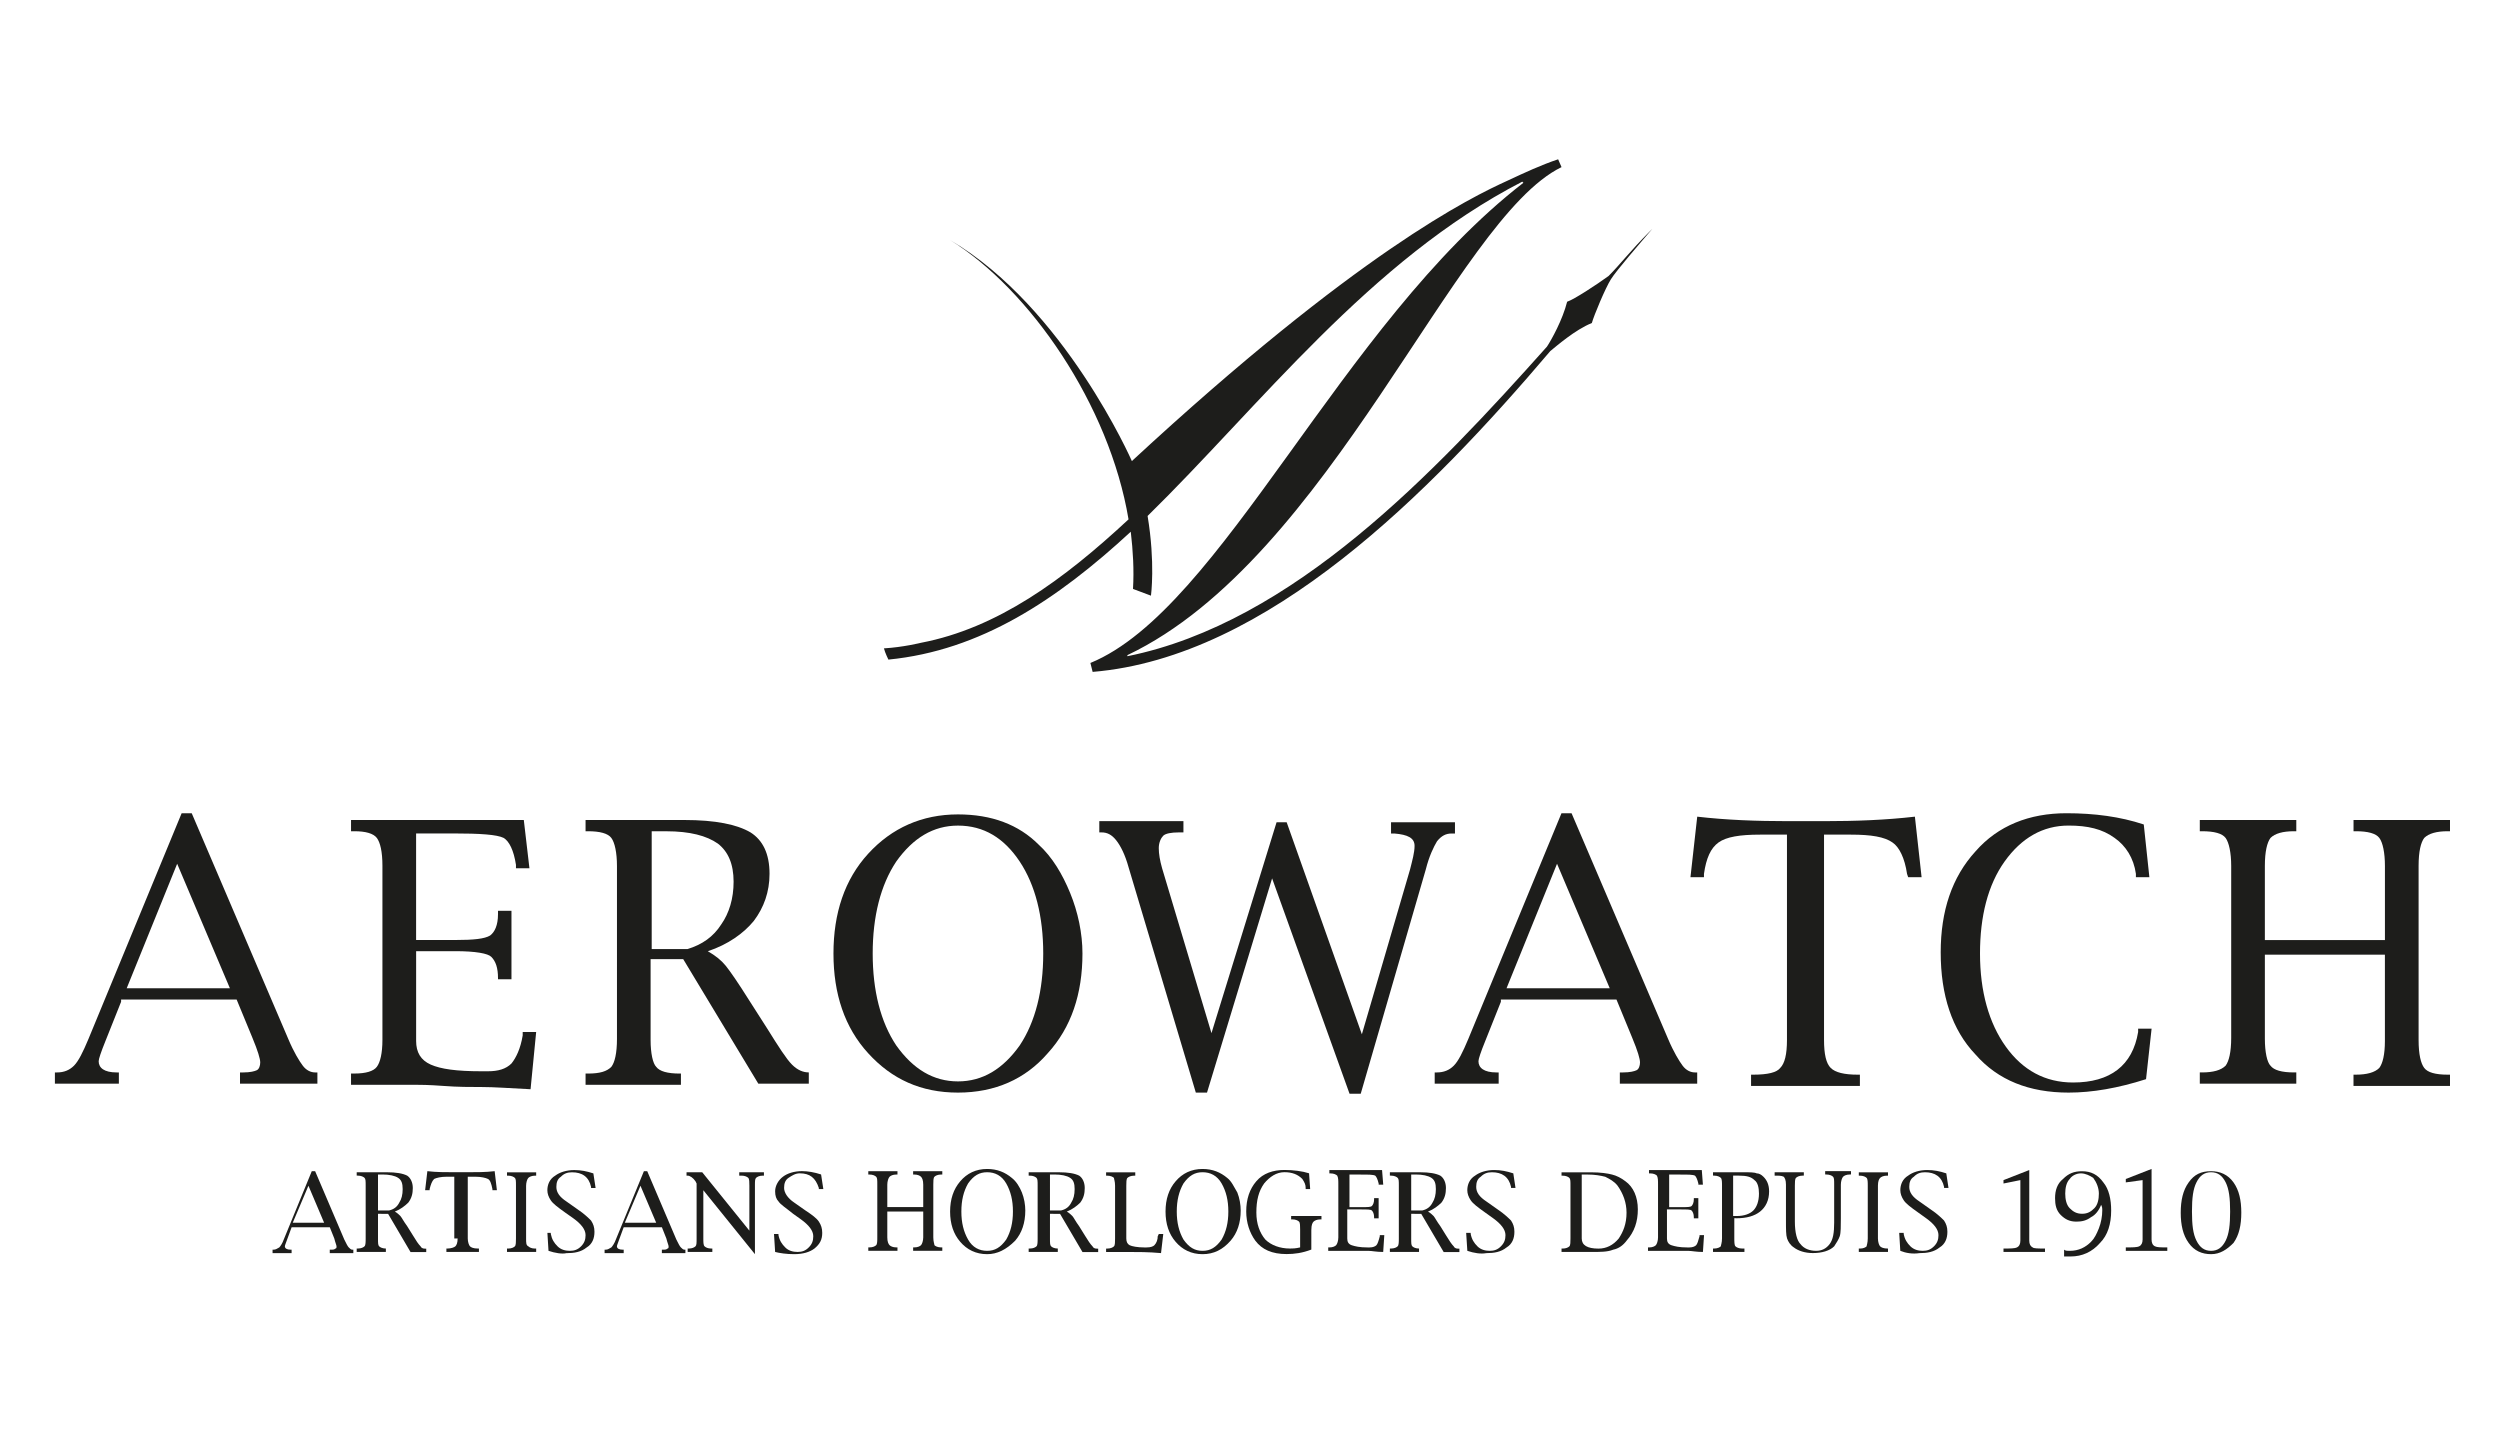 <?xml version="1.0" encoding="utf-8"?>
<!-- Generator: Adobe Illustrator 16.0.3, SVG Export Plug-In . SVG Version: 6.00 Build 0)  -->
<!DOCTYPE svg PUBLIC "-//W3C//DTD SVG 1.1//EN" "http://www.w3.org/Graphics/SVG/1.1/DTD/svg11.dtd">
<svg version="1.1" id="Layer_1" xmlns="http://www.w3.org/2000/svg" xmlns:xlink="http://www.w3.org/1999/xlink" x="0px" y="0px"
	 width="75px" height="43px" viewBox="0 0 75 43" enable-background="new 0 0 75 43" xml:space="preserve">
<g>
	<path fill="#1D1D1B" d="M3.633,30.053l-0.47,1.179c-0.135,0.335-0.203,0.538-0.203,0.605c0,0.201,0.169,0.336,0.539,0.336h0.067
		v0.337H1.647v-0.337h0.067c0.202,0,0.37-0.067,0.505-0.202c0.134-0.134,0.269-0.404,0.437-0.807l2.793-6.766h0.303l2.894,6.766
		c0.168,0.402,0.337,0.673,0.438,0.807c0.101,0.135,0.236,0.202,0.37,0.202h0.068v0.337H7.2v-0.337h0.102
		c0.202,0,0.336-0.034,0.403-0.067c0.068-0.033,0.102-0.135,0.102-0.234c0-0.102-0.068-0.338-0.236-0.742l-0.472-1.144H3.633
		 M3.801,29.648h3.096l-1.582-3.735L3.801,29.648z"/>
	<path fill="#1D1D1B" d="M12.484,28.538v2.693c0,0.335,0.135,0.572,0.438,0.707c0.303,0.134,0.774,0.2,1.514,0.2h0.203
		c0.302,0,0.538-0.066,0.706-0.234c0.135-0.169,0.27-0.438,0.336-0.842v-0.102h0.404l-0.168,1.717
		c-0.639-0.033-1.11-0.066-1.447-0.066c-0.337,0-0.741,0-1.179-0.034c-0.438-0.033-0.706-0.033-0.808-0.033h-1.952v-0.338h0.102
		c0.336,0,0.572-0.067,0.672-0.201c0.101-0.134,0.168-0.405,0.168-0.808V25.98c0-0.438-0.067-0.706-0.168-0.842
		c-0.101-0.134-0.336-0.201-0.672-0.201h-0.102v-0.337h5.183l0.169,1.447h-0.404v-0.101c-0.067-0.438-0.202-0.708-0.37-0.809
		c-0.202-0.1-0.707-0.134-1.515-0.134h-1.111v3.197h1.179c0.538,0,0.875-0.033,1.042-0.135c0.135-0.101,0.236-0.304,0.236-0.639
		v-0.102h0.404v2.053h-0.404v-0.033c0-0.304-0.067-0.506-0.202-0.639c-0.1-0.102-0.471-0.17-1.076-0.17H12.484"/>
	<path fill="#1D1D1B" d="M19.518,28.808v2.39c0,0.402,0.067,0.707,0.169,0.808c0.101,0.134,0.336,0.201,0.707,0.201h0.034v0.338
		h-2.861v-0.338h0.067c0.371,0,0.572-0.067,0.706-0.201c0.102-0.134,0.169-0.405,0.169-0.841V25.98c0-0.403-0.067-0.706-0.169-0.842
		c-0.1-0.134-0.335-0.201-0.706-0.201h-0.067v-0.337h2.962c0.941,0,1.581,0.135,1.985,0.371c0.37,0.234,0.572,0.639,0.572,1.245
		c0,0.538-0.168,1.009-0.472,1.412c-0.303,0.371-0.773,0.707-1.379,0.909c0.235,0.136,0.403,0.27,0.539,0.438
		c0.135,0.168,0.369,0.506,0.707,1.044l0.538,0.841c0.336,0.539,0.572,0.909,0.741,1.078c0.167,0.167,0.335,0.234,0.504,0.234l0,0
		v0.337h-1.515l-2.253-3.736h-0.978 M19.518,28.471h1.111c0.438-0.135,0.773-0.369,1.009-0.74c0.236-0.336,0.37-0.773,0.37-1.279
		c0-0.538-0.167-0.908-0.472-1.144c-0.335-0.236-0.84-0.37-1.547-0.37h-0.438v3.533H19.518z"/>
	<path fill="#1D1D1B" d="M28.739,32.778c-1.11,0-1.985-0.403-2.692-1.179c-0.708-0.773-1.043-1.782-1.043-2.993
		c0-1.212,0.335-2.223,1.043-2.996c0.707-0.773,1.615-1.178,2.692-1.178c1.009,0,1.818,0.303,2.423,0.909
		c0.404,0.369,0.707,0.875,0.942,1.447c0.235,0.572,0.37,1.211,0.37,1.817c0,1.211-0.336,2.22-1.043,2.993
		C30.759,32.375,29.849,32.778,28.739,32.778 M28.739,32.442c0.741,0,1.347-0.37,1.851-1.077c0.471-0.706,0.707-1.648,0.707-2.759
		s-0.236-2.054-0.707-2.762c-0.471-0.706-1.077-1.076-1.851-1.076c-0.74,0-1.346,0.37-1.85,1.076
		c-0.472,0.708-0.708,1.651-0.708,2.762s0.236,2.053,0.708,2.759C27.393,32.072,27.999,32.442,28.739,32.442z"/>
	<path fill="#1D1D1B" d="M38.163,26.351l-1.953,6.428h-0.335l-2.019-6.765c-0.102-0.369-0.237-0.639-0.372-0.808
		c-0.134-0.167-0.268-0.234-0.437-0.234h-0.068v-0.337h2.524v0.337h-0.134c-0.235,0-0.403,0.033-0.472,0.1
		c-0.067,0.067-0.134,0.203-0.134,0.372c0,0.167,0.033,0.369,0.1,0.604l1.481,4.947l1.953-6.327H38.6l2.256,6.361l1.446-4.947
		c0.067-0.27,0.135-0.505,0.135-0.707c0-0.236-0.202-0.336-0.606-0.37h-0.1v-0.337h1.918v0.337h-0.101
		c-0.169,0-0.303,0.066-0.438,0.234c-0.1,0.169-0.234,0.438-0.336,0.843l-1.952,6.729h-0.336L38.163,26.351"/>
	<path fill="#1D1D1B" d="M45.027,30.053l-0.47,1.179c-0.136,0.335-0.203,0.538-0.203,0.605c0,0.201,0.169,0.336,0.539,0.336h0.067
		v0.337h-1.919v-0.337h0.067c0.202,0,0.371-0.067,0.505-0.202c0.135-0.134,0.27-0.404,0.438-0.807l2.793-6.766h0.303l2.894,6.766
		c0.17,0.402,0.338,0.673,0.438,0.807c0.101,0.135,0.234,0.202,0.37,0.202h0.067v0.337h-2.321v-0.337h0.1
		c0.201,0,0.337-0.034,0.403-0.067c0.068-0.033,0.102-0.135,0.102-0.234c0-0.102-0.066-0.338-0.235-0.742l-0.471-1.144h-3.468
		 M45.196,29.648h3.096l-1.581-3.735L45.196,29.648z"/>
	<path fill="#1D1D1B" d="M53.61,25.039h-0.808c-0.605,0-1.01,0.066-1.246,0.235c-0.235,0.169-0.37,0.471-0.437,0.942v0.1h-0.405
		l0.203-1.816c0.875,0.101,1.782,0.135,2.727,0.135h1.077c0.941,0,1.851-0.034,2.726-0.135l0.201,1.816h-0.403l-0.034-0.1
		c-0.068-0.472-0.235-0.809-0.437-0.942c-0.237-0.169-0.64-0.235-1.245-0.235h-0.808v6.158c0,0.438,0.065,0.707,0.201,0.841
		c0.135,0.135,0.403,0.202,0.808,0.202h0.067v0.337h-3.265V32.24h0.067c0.438,0,0.706-0.067,0.808-0.202
		c0.134-0.134,0.202-0.403,0.202-0.841V25.039"/>
	<path fill="#1D1D1B" d="M64.381,32.375c-0.843,0.27-1.616,0.403-2.324,0.403c-1.178,0-2.118-0.37-2.793-1.144
		c-0.706-0.741-1.043-1.783-1.043-3.063c0-1.245,0.337-2.256,1.043-3.029c0.675-0.774,1.615-1.145,2.728-1.145
		c0.84,0,1.615,0.102,2.321,0.337l0.168,1.581h-0.404v-0.1c-0.066-0.472-0.302-0.842-0.64-1.078c-0.369-0.269-0.807-0.37-1.38-0.37
		c-0.773,0-1.412,0.37-1.918,1.076c-0.505,0.708-0.739,1.651-0.739,2.762c0,1.144,0.268,2.087,0.773,2.793
		c0.505,0.706,1.178,1.077,2.019,1.077c1.111,0,1.785-0.506,1.952-1.516V30.86h0.404L64.381,32.375"/>
	<path fill="#1D1D1B" d="M67.946,28.572v2.592c0,0.402,0.068,0.707,0.169,0.807c0.102,0.135,0.336,0.202,0.708,0.202h0.066v0.337
		h-2.895v-0.337h0.066c0.338,0,0.572-0.067,0.708-0.202c0.1-0.134,0.168-0.404,0.168-0.842V25.98c0-0.403-0.068-0.706-0.168-0.842
		c-0.102-0.134-0.336-0.201-0.708-0.201h-0.066v-0.337h2.895v0.337h-0.066c-0.339,0-0.573,0.067-0.708,0.201
		c-0.101,0.136-0.169,0.404-0.169,0.842v2.222h3.602V25.98c0-0.403-0.066-0.706-0.168-0.842c-0.102-0.134-0.337-0.201-0.707-0.201
		h-0.067v-0.337H73.5v0.337h-0.067c-0.337,0-0.571,0.067-0.706,0.201c-0.102,0.136-0.169,0.404-0.169,0.842v5.217
		c0,0.438,0.067,0.707,0.169,0.841c0.101,0.135,0.335,0.202,0.706,0.202H73.5v0.337h-2.895V32.24h0.067
		c0.336,0,0.573-0.067,0.707-0.202c0.102-0.134,0.168-0.403,0.168-0.807v-2.591h-3.602"/>
	<path fill="#1D1D1B" d="M8.749,36.817l-0.135,0.369c-0.034,0.102-0.068,0.17-0.068,0.203c0,0.067,0.068,0.101,0.168,0.101h0.034
		v0.103H8.177V37.49H8.21c0.067,0,0.101-0.033,0.168-0.067c0.034-0.033,0.101-0.135,0.134-0.236l0.841-2.051h0.101l0.875,2.051
		c0.067,0.135,0.101,0.203,0.134,0.236c0.034,0.034,0.067,0.067,0.101,0.067H10.6v0.103H9.893V37.49h0.034
		c0.067,0,0.102,0,0.135-0.033c0.034,0,0.034-0.034,0.034-0.067s-0.034-0.102-0.067-0.235l-0.135-0.337H8.749 M8.782,36.683h0.942
		l-0.471-1.111L8.782,36.683z"/>
	<path fill="#1D1D1B" d="M11.34,36.413v0.741c0,0.134,0,0.202,0.034,0.235s0.101,0.067,0.202,0.067l0,0v0.102h-0.875v-0.102h0.033
		c0.102,0,0.168-0.034,0.202-0.067c0.034-0.033,0.034-0.136,0.034-0.235v-1.583c0-0.133,0-0.201-0.034-0.235
		c-0.034-0.033-0.101-0.067-0.202-0.067h-0.033v-0.101h0.909c0.269,0,0.471,0.033,0.605,0.101c0.101,0.067,0.169,0.203,0.169,0.371
		s-0.034,0.303-0.135,0.438c-0.102,0.101-0.236,0.203-0.404,0.27c0.067,0.033,0.135,0.101,0.168,0.134
		c0.033,0.034,0.101,0.168,0.202,0.303l0.169,0.271c0.1,0.167,0.168,0.268,0.235,0.336c0.033,0.067,0.101,0.067,0.134,0.067h0.034
		v0.102h-0.471l-0.673-1.146H11.34 M11.34,36.313h0.336c0.135-0.033,0.236-0.102,0.303-0.236c0.067-0.102,0.101-0.235,0.101-0.403
		c0-0.169-0.034-0.271-0.135-0.338c-0.101-0.067-0.27-0.101-0.471-0.101H11.34V36.313z"/>
	<path fill="#1D1D1B" d="M13.729,37.154c0,0.134-0.034,0.202-0.067,0.235c-0.034,0.033-0.135,0.067-0.236,0.067h-0.034v0.102h0.976
		v-0.102h-0.033c-0.135,0-0.202-0.034-0.236-0.067c-0.033-0.033-0.066-0.136-0.066-0.235v-1.852h0.235
		c0.168,0,0.303,0.033,0.371,0.067c0.066,0.033,0.1,0.135,0.134,0.304v0.033h0.134l-0.067-0.571
		c-0.27,0.032-0.539,0.032-0.841,0.032h-0.336c-0.303,0-0.573,0-0.842-0.032l-0.067,0.571h0.135v-0.033
		c0.034-0.135,0.067-0.235,0.135-0.304c0.067-0.034,0.202-0.067,0.37-0.067h0.235v1.852"/>
	<path fill="#1D1D1B" d="M16.085,37.559H15.21v-0.102h0.034c0.101,0,0.168-0.034,0.202-0.067c0.033-0.033,0.033-0.136,0.033-0.235
		v-1.583c0-0.133,0-0.201-0.033-0.235c-0.034-0.033-0.102-0.067-0.202-0.067H15.21v-0.101h0.875v0.101h-0.033
		c-0.101,0-0.168,0.034-0.202,0.067c-0.034,0.034-0.067,0.136-0.067,0.235v1.583c0,0.134,0,0.202,0.067,0.235
		c0.034,0.033,0.101,0.067,0.202,0.067h0.033V37.559"/>
	<path fill="#1D1D1B" d="M16.455,37.525l-0.033-0.539h0.102v0.033c0.034,0.167,0.101,0.269,0.202,0.37
		c0.101,0.101,0.235,0.136,0.369,0.136c0.135,0,0.237-0.035,0.338-0.136c0.1-0.102,0.134-0.203,0.134-0.336
		c0-0.169-0.134-0.337-0.37-0.506L16.96,36.38c-0.235-0.168-0.37-0.27-0.437-0.371c-0.068-0.1-0.102-0.201-0.102-0.302
		c0-0.168,0.067-0.337,0.236-0.438c0.135-0.101,0.336-0.167,0.572-0.167c0.203,0,0.37,0.034,0.572,0.1l0.067,0.438h-0.136v-0.033
		c-0.066-0.304-0.268-0.438-0.571-0.438c-0.135,0-0.236,0.033-0.336,0.135c-0.101,0.067-0.134,0.169-0.134,0.304
		c0,0.168,0.101,0.303,0.302,0.436l0.337,0.238c0.201,0.133,0.336,0.268,0.402,0.335c0.068,0.102,0.102,0.202,0.102,0.337
		c0,0.202-0.068,0.369-0.236,0.471c-0.167,0.136-0.37,0.17-0.606,0.17C16.86,37.625,16.657,37.593,16.455,37.525"/>
	<path fill="#1D1D1B" d="M18.711,36.817l-0.136,0.369c-0.033,0.102-0.067,0.17-0.067,0.203c0,0.067,0.067,0.101,0.169,0.101h0.034
		v0.103h-0.573V37.49h0.034c0.067,0,0.101-0.033,0.167-0.067c0.034-0.033,0.102-0.135,0.136-0.236l0.842-2.051h0.1l0.874,2.051
		c0.068,0.135,0.102,0.203,0.136,0.236c0.034,0.034,0.068,0.067,0.102,0.067h0.033v0.103h-0.706V37.49h0.034
		c0.067,0,0.1,0,0.134-0.033c0.034,0,0.034-0.034,0.034-0.067s-0.034-0.102-0.067-0.235l-0.134-0.337H18.711 M18.744,36.683h0.942
		l-0.472-1.111L18.744,36.683z"/>
	<path fill="#1D1D1B" d="M22.648,37.625v-2.054c0-0.133,0-0.201,0.034-0.235c0.034-0.033,0.1-0.067,0.202-0.067h0.034v-0.101h-0.741
		v0.101h0.068c0.101,0,0.169,0.034,0.203,0.067c0.033,0.034,0.033,0.136,0.033,0.235v1.348l-1.414-1.751h-0.471v0.101h0.034
		c0.067,0,0.167,0.067,0.235,0.17l0.033,0.066v1.649c0,0.134,0,0.202-0.033,0.235c-0.034,0.033-0.101,0.067-0.201,0.067h-0.034
		v0.102h0.74v-0.102h-0.033c-0.101,0-0.168-0.034-0.201-0.067C21.1,37.356,21.1,37.254,21.1,37.154v-1.447L22.648,37.625"/>
	<path fill="#1D1D1B" d="M23.826,37.625c0.269,0,0.471-0.066,0.606-0.168c0.167-0.136,0.235-0.271,0.235-0.471
		c0-0.136-0.034-0.235-0.101-0.338c-0.067-0.101-0.201-0.201-0.404-0.335l-0.336-0.236c-0.203-0.135-0.303-0.303-0.303-0.438
		s0.033-0.236,0.134-0.304c0.102-0.067,0.203-0.135,0.336-0.135c0.303,0,0.472,0.135,0.572,0.438v0.034h0.135l-0.067-0.438
		c-0.201-0.067-0.404-0.1-0.572-0.1c-0.235,0-0.438,0.065-0.572,0.167c-0.135,0.101-0.235,0.269-0.235,0.438
		c0,0.135,0.034,0.235,0.1,0.302c0.067,0.103,0.236,0.204,0.438,0.371l0.235,0.168c0.236,0.17,0.371,0.338,0.371,0.506
		c0,0.134-0.033,0.234-0.135,0.336c-0.101,0.103-0.202,0.136-0.336,0.136s-0.27-0.033-0.37-0.136
		c-0.102-0.102-0.169-0.202-0.203-0.369V37.02H23.22l0.034,0.539C23.388,37.593,23.59,37.625,23.826,37.625"/>
	<path fill="#1D1D1B" d="M26.619,36.347v0.774c0,0.133,0.034,0.2,0.068,0.235c0.034,0.033,0.101,0.066,0.203,0.066h0.034v0.103
		h-0.875v-0.103h0.034c0.1,0,0.168-0.033,0.202-0.066c0.034-0.035,0.034-0.136,0.034-0.235v-1.582c0-0.136,0-0.203-0.034-0.236
		c-0.034-0.034-0.102-0.067-0.202-0.067h-0.034v-0.1h0.875v0.1h-0.034c-0.102,0-0.169,0.033-0.203,0.067
		c-0.034,0.033-0.068,0.136-0.068,0.236v0.673h1.078v-0.673c0-0.136-0.034-0.203-0.067-0.236c-0.033-0.034-0.101-0.067-0.202-0.067
		h-0.034v-0.1h0.875v0.1h-0.034c-0.101,0-0.169,0.033-0.202,0.067c-0.034,0.033-0.034,0.136-0.034,0.236v1.582
		c0,0.133,0.034,0.2,0.034,0.235c0.033,0.033,0.102,0.066,0.202,0.066h0.034v0.103h-0.875v-0.103h0.034
		c0.102,0,0.169-0.033,0.202-0.066c0.034-0.035,0.067-0.136,0.067-0.235v-0.774H26.619"/>
	<path fill="#1D1D1B" d="M29.614,37.625c-0.336,0-0.606-0.135-0.807-0.371c-0.203-0.234-0.304-0.537-0.304-0.907
		c0-0.371,0.102-0.673,0.304-0.908c0.201-0.237,0.47-0.37,0.807-0.37c0.303,0,0.539,0.1,0.74,0.268
		c0.134,0.103,0.236,0.271,0.303,0.438c0.068,0.168,0.102,0.37,0.102,0.539c0,0.369-0.102,0.673-0.304,0.907
		C30.187,37.49,29.917,37.625,29.614,37.625 M29.614,37.525c0.235,0,0.404-0.103,0.573-0.339c0.134-0.234,0.201-0.504,0.201-0.84
		c0-0.338-0.067-0.606-0.201-0.842c-0.135-0.236-0.338-0.337-0.573-0.337c-0.235,0-0.405,0.101-0.572,0.337
		c-0.134,0.235-0.201,0.504-0.201,0.842c0,0.336,0.067,0.605,0.201,0.84C29.176,37.423,29.379,37.525,29.614,37.525z"/>
	<path fill="#1D1D1B" d="M31.499,36.413v0.741c0,0.134,0,0.202,0.034,0.235s0.101,0.067,0.201,0.067l0,0v0.102H30.86v-0.102h0.033
		c0.101,0,0.168-0.034,0.202-0.067s0.034-0.136,0.034-0.235v-1.583c0-0.133,0-0.201-0.034-0.235
		c-0.034-0.033-0.101-0.067-0.202-0.067H30.86v-0.101h0.909c0.27,0,0.471,0.033,0.605,0.101c0.102,0.067,0.168,0.203,0.168,0.371
		s-0.033,0.303-0.134,0.438c-0.102,0.101-0.236,0.203-0.404,0.27c0.067,0.033,0.134,0.101,0.168,0.134
		c0.034,0.034,0.1,0.168,0.201,0.303l0.168,0.271c0.102,0.167,0.169,0.268,0.236,0.336c0.034,0.067,0.1,0.067,0.134,0.067h0.034
		v0.102h-0.471l-0.673-1.146H31.499 M31.499,36.313h0.336c0.136-0.033,0.236-0.102,0.303-0.236c0.067-0.102,0.101-0.235,0.101-0.403
		c0-0.169-0.033-0.271-0.134-0.338c-0.101-0.067-0.27-0.101-0.472-0.101h-0.134V36.313z"/>
	<path fill="#1D1D1B" d="M34.764,37.02h0.134l-0.067,0.573c-0.37-0.034-0.706-0.034-1.042-0.034h-0.606v-0.102h0.035
		c0.101,0,0.167-0.034,0.201-0.067c0.033-0.033,0.033-0.136,0.033-0.235v-1.583c0-0.133-0.033-0.201-0.033-0.235
		c-0.034-0.033-0.101-0.067-0.201-0.067h-0.035v-0.101h0.875v0.101h-0.033c-0.101,0-0.167,0.034-0.202,0.067
		c-0.034,0.034-0.034,0.136-0.034,0.235v1.583c0,0.1,0.034,0.167,0.102,0.202c0.067,0.033,0.235,0.066,0.437,0.066h0.067
		c0.135,0,0.202-0.033,0.236-0.066c0.067-0.068,0.101-0.17,0.101-0.27L34.764,37.02"/>
	<path fill="#1D1D1B" d="M36.076,37.625c-0.336,0-0.606-0.135-0.807-0.371c-0.203-0.234-0.303-0.537-0.303-0.907
		c0-0.371,0.1-0.673,0.303-0.908c0.201-0.237,0.471-0.37,0.807-0.37c0.303,0,0.539,0.1,0.74,0.268
		c0.135,0.103,0.202,0.271,0.304,0.438c0.067,0.168,0.101,0.37,0.101,0.539c0,0.369-0.101,0.673-0.303,0.907
		C36.682,37.49,36.414,37.625,36.076,37.625 M36.076,37.525c0.236,0,0.405-0.103,0.573-0.339c0.134-0.234,0.201-0.504,0.201-0.84
		c0-0.338-0.067-0.606-0.201-0.842c-0.135-0.236-0.337-0.337-0.573-0.337c-0.234,0-0.404,0.101-0.572,0.337
		c-0.134,0.235-0.201,0.504-0.201,0.842c0,0.336,0.067,0.605,0.201,0.84C35.672,37.423,35.841,37.525,36.076,37.525z"/>
	<path fill="#1D1D1B" d="M39.341,36.885c0-0.134,0.032-0.202,0.066-0.236c0.034-0.033,0.102-0.067,0.203-0.067h0.034V36.48h-0.91
		v0.101h0.034c0.101,0,0.169,0.034,0.203,0.067c0.033,0.034,0.033,0.135,0.033,0.236v0.538c-0.136,0.034-0.236,0.034-0.305,0.034
		c-0.302,0-0.57-0.101-0.74-0.271c-0.168-0.2-0.268-0.47-0.268-0.807c0-0.371,0.067-0.64,0.234-0.875
		c0.168-0.202,0.371-0.337,0.606-0.337s0.404,0.067,0.538,0.202c0.067,0.102,0.101,0.169,0.101,0.27v0.034h0.135l-0.033-0.473
		c-0.202-0.065-0.471-0.1-0.74-0.1c-0.337,0-0.64,0.1-0.841,0.337c-0.203,0.235-0.304,0.537-0.304,0.908
		c0,0.336,0.102,0.64,0.271,0.874c0.201,0.27,0.504,0.404,0.941,0.404c0.236,0,0.472-0.032,0.741-0.135V36.885"/>
	<path fill="#1D1D1B" d="M40.418,36.347v0.808c0,0.1,0.033,0.167,0.134,0.202c0.101,0.033,0.235,0.066,0.472,0.066h0.066
		c0.102,0,0.169-0.033,0.202-0.066c0.035-0.035,0.068-0.136,0.102-0.27v-0.033h0.135l-0.033,0.505c-0.203,0-0.338-0.033-0.438-0.033
		c-0.1,0-0.235,0-0.37,0s-0.201,0-0.235,0h-0.606v-0.103h0.034c0.101,0,0.169-0.033,0.202-0.066
		c0.034-0.035,0.067-0.136,0.067-0.235v-1.582c0-0.136,0-0.203-0.033-0.271c-0.034-0.033-0.103-0.067-0.203-0.067h-0.033v-0.1h1.581
		l0.035,0.438H41.36v-0.034c-0.033-0.135-0.068-0.202-0.102-0.236c-0.067-0.033-0.202-0.033-0.438-0.033h-0.336v0.977h0.37
		c0.168,0,0.269,0,0.302-0.034c0.034-0.033,0.067-0.101,0.067-0.202v-0.033h0.136v0.605h-0.136v-0.033
		c0-0.102-0.033-0.168-0.067-0.201c-0.033-0.033-0.134-0.033-0.336-0.033h-0.403"/>
	<path fill="#1D1D1B" d="M42.336,36.413v0.741c0,0.134,0,0.202,0.033,0.235c0.034,0.033,0.101,0.067,0.202,0.067l0,0v0.102h-0.875
		v-0.102h0.034c0.1,0,0.167-0.034,0.2-0.067c0.035-0.033,0.035-0.136,0.035-0.235v-1.583c0-0.133,0-0.201-0.035-0.235
		c-0.033-0.033-0.101-0.067-0.2-0.067h-0.034v-0.101h0.909c0.27,0,0.47,0.033,0.604,0.101c0.102,0.067,0.169,0.203,0.169,0.371
		s-0.033,0.303-0.134,0.438c-0.103,0.101-0.235,0.203-0.404,0.27c0.067,0.033,0.135,0.101,0.169,0.134
		c0.032,0.034,0.1,0.168,0.201,0.303l0.168,0.271c0.102,0.167,0.169,0.268,0.235,0.336c0.034,0.067,0.102,0.067,0.135,0.067h0.034
		v0.102h-0.472l-0.673-1.146H42.336 M42.336,36.313h0.336c0.136-0.033,0.236-0.102,0.304-0.236c0.066-0.102,0.1-0.235,0.1-0.403
		c0-0.169-0.033-0.271-0.133-0.338c-0.102-0.067-0.271-0.101-0.473-0.101h-0.134V36.313z"/>
	<path fill="#1D1D1B" d="M44.02,37.525l-0.035-0.539h0.136v0.033c0.033,0.167,0.101,0.269,0.201,0.37
		c0.101,0.101,0.236,0.136,0.371,0.136c0.134,0,0.235-0.035,0.335-0.136c0.102-0.102,0.136-0.203,0.136-0.336
		c0-0.169-0.136-0.337-0.37-0.506l-0.235-0.168c-0.236-0.168-0.37-0.27-0.438-0.371c-0.067-0.1-0.102-0.201-0.102-0.302
		c0-0.168,0.068-0.337,0.235-0.438c0.135-0.101,0.337-0.167,0.572-0.167c0.201,0,0.37,0.034,0.573,0.1l0.066,0.438h-0.134v-0.033
		c-0.068-0.304-0.271-0.438-0.573-0.438c-0.134,0-0.235,0.033-0.337,0.135c-0.101,0.067-0.135,0.169-0.135,0.304
		c0,0.168,0.102,0.303,0.304,0.436l0.337,0.238c0.201,0.133,0.336,0.268,0.404,0.335c0.067,0.102,0.101,0.202,0.101,0.337
		c0,0.202-0.067,0.369-0.236,0.471c-0.169,0.136-0.37,0.17-0.605,0.17C44.422,37.625,44.221,37.593,44.02,37.525"/>
	<path fill="#1D1D1B" d="M46.846,37.559v-0.102h0.033c0.101,0,0.169-0.034,0.202-0.067s0.033-0.136,0.033-0.235v-1.583
		c0-0.133,0-0.201-0.033-0.235c-0.033-0.033-0.102-0.067-0.202-0.067h-0.033v-0.101h0.875c0.303,0,0.505,0.033,0.639,0.067
		c0.136,0.033,0.271,0.101,0.404,0.203c0.236,0.168,0.371,0.471,0.371,0.842c0,0.368-0.102,0.672-0.338,0.94
		c-0.101,0.136-0.234,0.236-0.403,0.27c-0.168,0.068-0.37,0.068-0.673,0.068H46.846 M47.452,35.269v1.886
		c0,0.202,0.167,0.303,0.504,0.303c0.235,0,0.438-0.101,0.606-0.303c0.134-0.202,0.234-0.438,0.234-0.774
		c0-0.303-0.101-0.572-0.268-0.809c-0.103-0.133-0.237-0.201-0.371-0.269c-0.135-0.034-0.302-0.067-0.539-0.067h-0.167V35.269z"/>
	<path fill="#1D1D1B" d="M50.009,36.347v0.808c0,0.1,0.033,0.167,0.135,0.202c0.102,0.033,0.236,0.066,0.472,0.066h0.066
		c0.101,0,0.169-0.033,0.202-0.066c0.034-0.035,0.067-0.136,0.102-0.27v-0.033h0.135l-0.033,0.505c-0.203,0-0.338-0.033-0.438-0.033
		s-0.235,0-0.369,0c-0.136,0-0.203,0-0.237,0h-0.604v-0.103h0.032c0.101,0,0.169-0.033,0.203-0.066
		c0.033-0.035,0.066-0.136,0.066-0.235v-1.582c0-0.136,0-0.203-0.033-0.271c-0.033-0.033-0.101-0.067-0.203-0.067H49.47v-0.1h1.584
		l0.033,0.438h-0.136v-0.034c-0.033-0.135-0.067-0.202-0.101-0.236c-0.068-0.033-0.202-0.033-0.438-0.033h-0.337v0.977h0.371
		c0.168,0,0.268,0,0.302-0.034c0.033-0.033,0.067-0.101,0.067-0.202v-0.033h0.135v0.605h-0.135v-0.033
		c0-0.102-0.034-0.168-0.067-0.201c-0.034-0.033-0.134-0.033-0.336-0.033h-0.404"/>
	<path fill="#1D1D1B" d="M52.095,36.548c0.304,0,0.539-0.067,0.708-0.201c0.169-0.135,0.27-0.338,0.27-0.606
		c0-0.201-0.067-0.337-0.169-0.438c-0.067-0.067-0.135-0.102-0.203-0.102c-0.066-0.033-0.2-0.033-0.401-0.033h-0.91v0.101h0.033
		c0.102,0,0.169,0.034,0.202,0.067c0.035,0.034,0.035,0.136,0.035,0.235v1.583c0,0.134-0.035,0.202-0.035,0.235
		c-0.033,0.033-0.101,0.067-0.202,0.067h-0.033v0.102h0.943v-0.102h-0.068c-0.101,0-0.169-0.034-0.202-0.067
		c-0.034-0.033-0.034-0.136-0.034-0.269v-0.573H52.095 M51.994,35.269h0.169c0.235,0,0.37,0.034,0.471,0.135
		c0.101,0.068,0.135,0.236,0.135,0.404c0,0.234-0.068,0.404-0.168,0.506c-0.101,0.1-0.269,0.167-0.506,0.167h-0.101V35.269z"/>
	<path fill="#1D1D1B" d="M53.239,35.269v-0.101h0.876v0.101h-0.034c-0.102,0-0.169,0.034-0.201,0.067
		c-0.034,0.034-0.034,0.136-0.034,0.235v1.077c0,0.338,0.066,0.572,0.167,0.673c0.103,0.136,0.271,0.204,0.472,0.204
		c0.169,0,0.303-0.068,0.405-0.204c0.101-0.135,0.135-0.335,0.135-0.639v-1.144c0-0.136,0-0.203-0.034-0.236
		c-0.033-0.034-0.101-0.067-0.203-0.067h-0.033v-0.1h0.775v0.1h-0.033c-0.103,0-0.17,0.033-0.204,0.067
		c-0.033,0.033-0.067,0.136-0.067,0.236v1.009c0,0.235,0,0.438-0.033,0.539c-0.034,0.1-0.101,0.201-0.167,0.303
		c-0.135,0.136-0.371,0.203-0.641,0.203c-0.235,0-0.438-0.067-0.571-0.17c-0.102-0.066-0.168-0.169-0.202-0.269
		c-0.033-0.101-0.033-0.27-0.033-0.539v-1.076c0-0.136-0.035-0.203-0.067-0.236C53.442,35.269,53.374,35.269,53.239,35.269
		L53.239,35.269"/>
	<path fill="#1D1D1B" d="M56.64,37.457L56.64,37.457c-0.136,0-0.203-0.034-0.236-0.067c-0.034-0.033-0.066-0.136-0.066-0.235v-1.583
		c0-0.133,0.032-0.201,0.066-0.235c0.033-0.033,0.101-0.067,0.202-0.067h0.034v-0.101h-0.876v0.101h0.034
		c0.101,0,0.168,0.034,0.201,0.067c0.034,0.034,0.034,0.136,0.034,0.235v1.583c0,0.134-0.034,0.202-0.034,0.235
		c-0.033,0.033-0.101,0.067-0.201,0.067h-0.034v0.102h0.876V37.457"/>
	<path fill="#1D1D1B" d="M57.009,37.525l-0.033-0.539h0.135v0.033c0.032,0.167,0.101,0.269,0.201,0.37
		c0.103,0.101,0.237,0.136,0.37,0.136c0.135,0,0.236-0.035,0.338-0.136c0.101-0.102,0.134-0.203,0.134-0.336
		c0-0.169-0.134-0.337-0.37-0.506l-0.234-0.168c-0.237-0.168-0.372-0.27-0.438-0.371c-0.067-0.1-0.102-0.201-0.102-0.302
		c0-0.168,0.067-0.337,0.236-0.438c0.135-0.101,0.336-0.167,0.571-0.167c0.203,0,0.371,0.034,0.572,0.1l0.066,0.438h-0.133v-0.033
		c-0.067-0.304-0.27-0.438-0.573-0.438c-0.135,0-0.234,0.033-0.335,0.135c-0.103,0.067-0.136,0.169-0.136,0.304
		c0,0.168,0.102,0.303,0.303,0.436l0.337,0.238c0.202,0.133,0.337,0.268,0.404,0.335c0.066,0.102,0.1,0.202,0.1,0.337
		c0,0.202-0.067,0.369-0.234,0.471c-0.168,0.136-0.371,0.17-0.606,0.17C57.38,37.625,57.177,37.593,57.009,37.525"/>
	<path fill="#1D1D1B" d="M60.611,35.403v1.817c0,0.101-0.034,0.169-0.103,0.202c-0.067,0.034-0.201,0.034-0.403,0.034v0.102h1.245
		v-0.102l0,0c-0.201,0-0.337,0-0.371-0.034c-0.067-0.033-0.101-0.102-0.101-0.202v-2.119l-0.773,0.302v0.102L60.611,35.403"/>
	<path fill="#1D1D1B" d="M61.924,37.49c0.033,0.035,0.1,0.035,0.167,0.035c0.27,0,0.472-0.103,0.64-0.271
		c0.101-0.1,0.167-0.234,0.235-0.403c0.067-0.168,0.102-0.37,0.102-0.537c0-0.067,0-0.102-0.034-0.169
		c-0.067,0.169-0.169,0.303-0.303,0.37c-0.135,0.101-0.27,0.134-0.437,0.134c-0.203,0-0.337-0.067-0.473-0.201
		c-0.134-0.134-0.169-0.303-0.169-0.505c0-0.235,0.068-0.438,0.237-0.572c0.167-0.169,0.336-0.234,0.571-0.234
		c0.27,0,0.472,0.1,0.641,0.336c0.167,0.202,0.234,0.504,0.234,0.842c0,0.403-0.101,0.74-0.336,0.975
		c-0.235,0.271-0.539,0.404-0.876,0.404c-0.067,0-0.133,0-0.2,0V37.49 M62.427,35.201c-0.133,0-0.269,0.067-0.336,0.169
		c-0.1,0.102-0.134,0.27-0.134,0.438s0.034,0.337,0.134,0.438c0.101,0.101,0.203,0.167,0.371,0.167s0.269-0.066,0.369-0.167
		c0.102-0.102,0.135-0.271,0.135-0.438s-0.068-0.336-0.169-0.472C62.697,35.269,62.563,35.201,62.427,35.201z"/>
	<path fill="#1D1D1B" d="M63.774,35.472V35.37l0.773-0.302v2.118c0,0.102,0.033,0.17,0.101,0.203s0.168,0.033,0.371,0.033l0,0v0.103
		h-1.245v-0.103c0.202,0,0.335,0,0.402-0.033c0.068-0.033,0.102-0.102,0.102-0.203v-1.783L63.774,35.472"/>
	<path fill="#1D1D1B" d="M66.332,37.625c-0.271,0-0.505-0.1-0.672-0.337c-0.17-0.234-0.238-0.537-0.238-0.908
		s0.068-0.673,0.238-0.908c0.167-0.236,0.367-0.336,0.672-0.336c0.269,0,0.505,0.1,0.673,0.336c0.168,0.235,0.234,0.537,0.234,0.908
		s-0.066,0.674-0.234,0.908C66.803,37.49,66.601,37.625,66.332,37.625 M66.332,37.525c0.201,0,0.336-0.103,0.438-0.305
		c0.1-0.201,0.134-0.47,0.134-0.874s-0.034-0.673-0.134-0.875c-0.102-0.203-0.236-0.304-0.438-0.304
		c-0.202,0-0.337,0.101-0.438,0.304c-0.102,0.202-0.135,0.471-0.135,0.875s0.033,0.673,0.135,0.874
		C65.995,37.423,66.13,37.525,66.332,37.525z"/>
	<path fill="#1D1D1B" d="M48.326,8.38c0.169-0.27,0.842-1.044,1.244-1.515l-0.067,0.067c-0.605,0.606-0.906,1.009-1.245,1.347
		c-0.368,0.269-1.041,0.707-1.244,0.773c-0.135,0.54-0.471,1.145-0.605,1.347c-3.366,3.769-7.605,8.279-12.587,9.288v-0.033
		c6.091-2.895,9.827-13.092,13.024-14.64l-0.102-0.235c-0.504,0.168-1.01,0.403-1.514,0.639c-1.11,0.505-4.51,2.154-11.274,8.414
		c0,0-2.019-4.611-5.453-6.63c2.39,1.48,4.78,4.947,5.353,8.379c-1.953,1.818-3.938,3.264-6.227,3.703c0,0-0.539,0.134-1.111,0.167
		c0.034,0.135,0.134,0.337,0.134,0.337c2.761-0.271,5.048-1.784,7.271-3.836c0.067,0.572,0.101,1.144,0.067,1.716l0.539,0.202
		c0,0,0.134-0.978-0.101-2.391c3.365-3.297,6.663-7.672,11.24-10.029l0.034,0.034c-5.484,4.241-9.053,12.789-12.99,14.405
		l0.067,0.268c5.249-0.436,10.13-5.384,13.73-9.625c0.168-0.134,0.741-0.64,1.246-0.841C47.821,9.456,48.158,8.648,48.326,8.38"/>
</g>
</svg>
